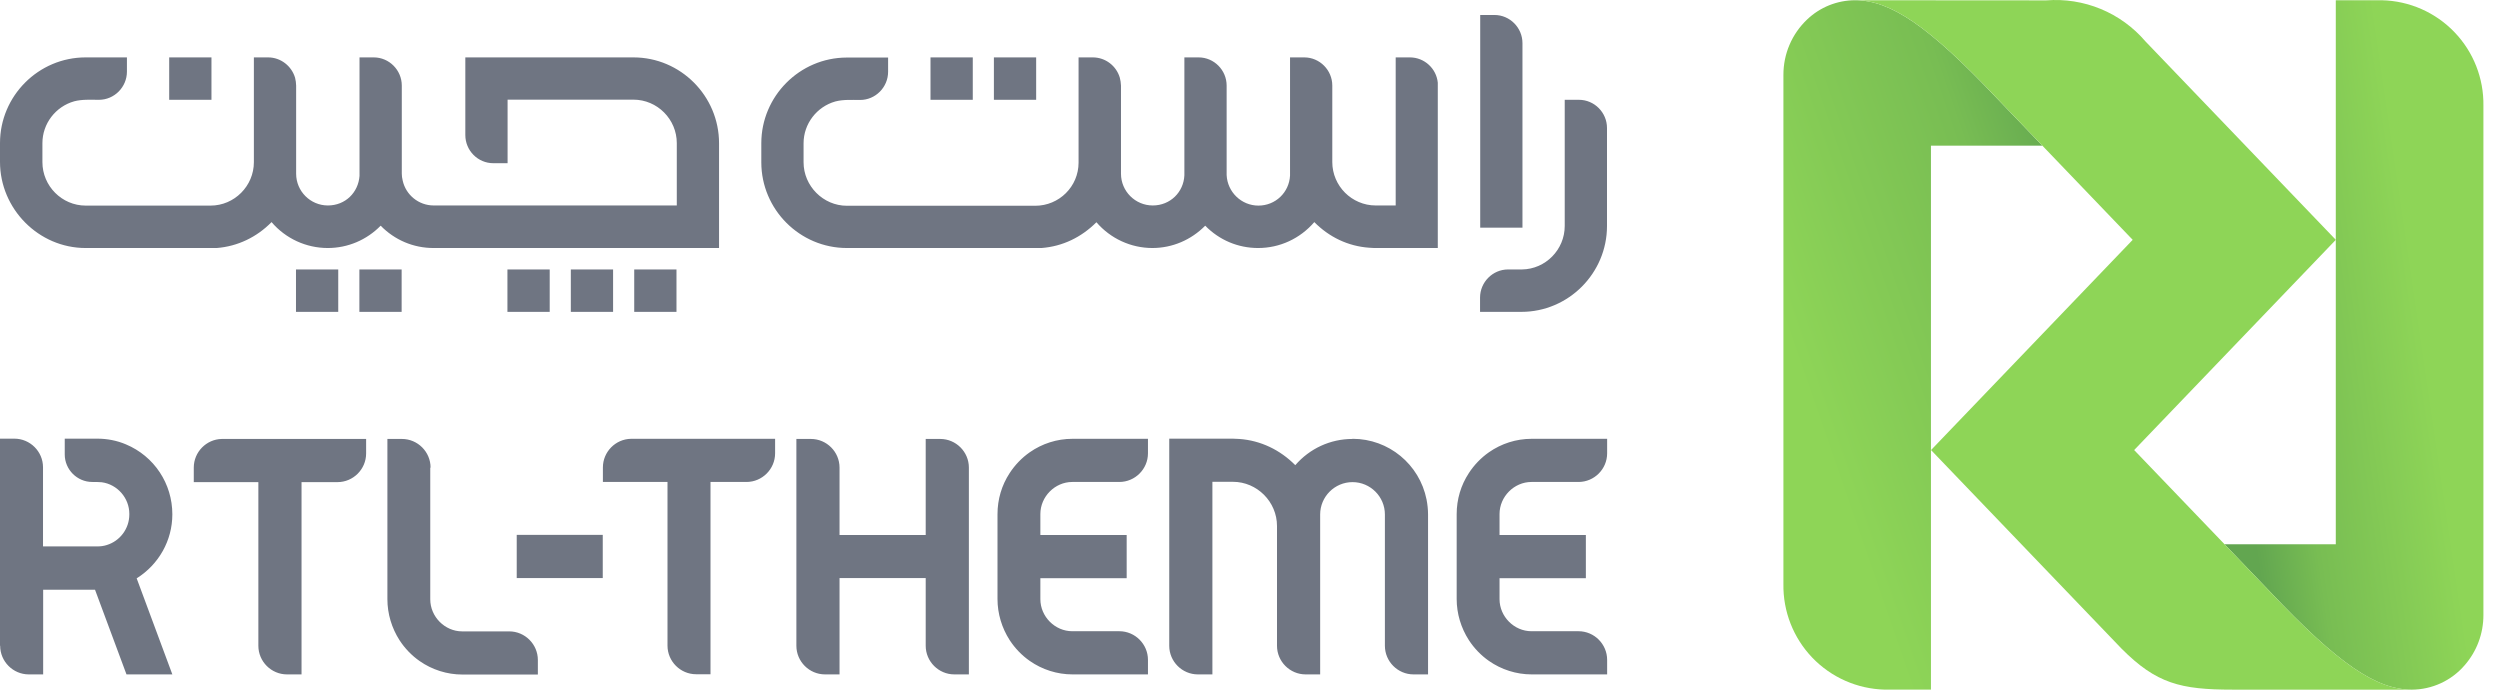 <svg width="145" height="40" viewBox="0 0 145 40" fill="none" xmlns="http://www.w3.org/2000/svg">
<path fill-rule="evenodd" clip-rule="evenodd" d="M118.46 8.452L115.809 5.688C111.854 1.504 109.65 0.014 107.59 0.014C106.55 0.017 105.552 0.421 104.802 1.141C104.37 1.553 104.025 2.05 103.791 2.6C103.557 3.149 103.437 3.741 103.438 4.339V33.868C103.411 35.459 104.013 36.995 105.113 38.144C106.214 39.292 107.724 39.958 109.314 39.998H111.995V8.937V8.447H118.453L118.46 8.452Z" fill="url(#paint0_linear_278_1955)"/>
<path fill-rule="evenodd" clip-rule="evenodd" d="M129.016 31.561L131.667 34.325C135.621 38.509 137.826 40 139.888 40C140.471 39.997 141.047 39.868 141.576 39.623C142.106 39.377 142.576 39.021 142.956 38.578C143.656 37.773 144.04 36.741 144.038 35.673V6.144C144.065 4.553 143.463 3.016 142.361 1.868C141.26 0.719 139.748 0.053 138.158 0.015H135.476V31.076V31.566H129.018L129.016 31.561Z" fill="url(#paint1_linear_278_1955)"/>
<path fill-rule="evenodd" clip-rule="evenodd" d="M124.433 2.398L135.477 13.91L123.781 26.103L128.551 31.074L131.668 34.325C135.622 38.508 137.827 39.999 139.889 39.999H129.485C126.477 39.999 125.071 39.652 123.045 37.616L112 26.103L123.696 13.91L118.928 8.939L115.811 5.689C111.855 1.505 109.652 0.014 107.59 0.014L118.679 0.022C119.757 -0.064 120.841 0.106 121.841 0.519C122.842 0.932 123.73 1.576 124.433 2.398H124.433Z" fill="url(#paint2_radial_278_1955)"/>
<path fill-rule="evenodd" clip-rule="evenodd" d="M85.852 13.203H88.303V2.503C88.303 1.608 87.573 0.869 86.678 0.869H85.852V13.203V13.203ZM53.969 3.329H56.421V5.789H53.969V3.329V3.329ZM57.646 3.329H60.097V5.789H57.646V3.329ZM66.842 14.385C65.591 14.385 64.409 13.838 63.592 12.89C62.722 13.76 61.636 14.29 60.41 14.385C56.647 14.385 52.883 14.385 49.119 14.385C46.39 14.385 44.156 12.152 44.156 9.414V8.31C44.156 5.58 46.381 3.346 49.102 3.338H51.51V4.163C51.51 5.059 50.779 5.798 49.884 5.798C49.415 5.798 48.911 5.763 48.45 5.885C47.372 6.189 46.607 7.18 46.607 8.31V9.414C46.607 10.787 47.746 11.934 49.119 11.934H60.045C61.427 11.934 62.557 10.822 62.557 9.431V3.329H63.383C64.122 3.329 64.748 3.824 64.948 4.502C64.991 4.659 65.008 4.798 65.017 4.963V10.074C65.017 11.091 65.843 11.917 66.86 11.917C67.877 11.917 68.65 11.143 68.694 10.17V3.329H69.52C70.415 3.329 71.145 4.068 71.145 4.963V10.152C71.189 11.134 71.997 11.925 72.988 11.925C73.979 11.925 74.77 11.161 74.822 10.187V3.329H75.647C76.543 3.329 77.273 4.068 77.273 4.963V9.405C77.273 10.091 77.56 10.726 78.012 11.178C78.464 11.63 79.098 11.917 79.785 11.917H80.95V3.329H81.775C82.619 3.329 83.314 3.981 83.392 4.798C83.392 4.859 83.392 4.92 83.392 4.963V14.385H79.907C79.75 14.385 79.585 14.385 79.411 14.368C78.186 14.281 77.09 13.751 76.23 12.882C75.404 13.838 74.231 14.385 72.97 14.385C71.806 14.385 70.719 13.925 69.902 13.09C69.085 13.916 67.999 14.385 66.834 14.385H66.842ZM17.167 15.628H19.618V18.088H17.167V15.628ZM20.844 15.628H23.295V18.088H20.844V15.628ZM29.431 15.628H31.883V18.088H29.431V15.628ZM33.108 15.628H35.559V18.088H33.108V15.628ZM36.785 15.628H39.236V18.088H36.785V15.628ZM9.813 3.329H12.265V5.789H9.813V3.329ZM19.01 14.385C17.758 14.385 16.567 13.838 15.75 12.882C14.898 13.751 13.786 14.29 12.569 14.385H4.963C2.243 14.385 0 12.117 0 9.387V8.301C0 5.563 2.234 3.329 4.963 3.329H7.362V4.155C7.362 5.05 6.632 5.789 5.737 5.789C5.267 5.789 4.763 5.754 4.303 5.876C3.225 6.18 2.46 7.171 2.46 8.301V9.405C2.46 10.787 3.59 11.925 4.972 11.925H12.212C13.595 11.925 14.725 10.787 14.725 9.405V3.329H15.55C16.289 3.329 16.915 3.833 17.115 4.511C17.158 4.676 17.167 4.798 17.176 4.963V10.074C17.176 11.091 18.001 11.917 19.018 11.917C20.035 11.917 20.783 11.161 20.852 10.204V3.329H21.678C22.573 3.329 23.304 4.068 23.304 4.963V10.074C23.304 10.196 23.321 10.335 23.356 10.474C23.538 11.3 24.277 11.917 25.155 11.917H39.254V8.301C39.254 6.919 38.124 5.78 36.742 5.78H29.44V9.466H28.614C27.719 9.466 26.989 8.736 26.989 7.832V3.329H36.742C39.471 3.329 41.705 5.563 41.705 8.31V14.385H25.146C23.982 14.385 22.895 13.925 22.078 13.09C21.27 13.916 20.174 14.385 19.01 14.385ZM88.277 15.628C89.642 15.611 90.754 14.481 90.754 13.108V5.789H91.58C92.475 5.789 93.206 6.528 93.206 7.423V13.108C93.206 15.846 90.972 18.088 88.242 18.088H85.843V17.262C85.843 16.367 86.573 15.628 87.469 15.628H88.269H88.277Z" fill="#6F7582"/>
<path fill-rule="evenodd" clip-rule="evenodd" d="M24.973 27.119C24.973 26.207 24.225 25.459 23.312 25.459H22.469V34.751C22.469 35.603 22.721 36.429 23.173 37.133C23.477 37.602 23.877 38.02 24.338 38.341C25.059 38.845 25.929 39.123 26.815 39.123H31.196V38.28C31.196 37.367 30.448 36.62 29.536 36.62H26.806C25.798 36.62 24.955 35.768 24.955 34.76V27.128L24.973 27.119ZM14.985 37.455C14.985 38.367 15.733 39.115 16.645 39.115H17.489V27.963H19.575C20.487 27.963 21.235 27.215 21.235 26.302V25.459H12.864C11.969 25.477 11.239 26.216 11.239 27.119V27.963H14.985V37.455V37.455ZM0.009 37.455C0.009 38.367 0.756 39.115 1.669 39.115H2.503V34.204H5.511L7.336 39.115H9.996L7.927 33.543C9.205 32.743 9.996 31.353 9.996 29.831C9.996 28.05 8.944 26.459 7.301 25.772C6.789 25.555 6.224 25.442 5.641 25.442H3.755V26.363C3.755 26.798 3.938 27.198 4.224 27.485C4.511 27.771 4.911 27.954 5.346 27.954C5.528 27.954 5.719 27.954 5.902 27.971C6.806 28.093 7.501 28.884 7.501 29.805V29.84C7.501 30.657 6.962 31.379 6.189 31.613C6.024 31.666 5.841 31.692 5.65 31.692H2.495V27.102C2.495 26.189 1.747 25.442 0.834 25.442H0V37.446L0.009 37.455ZM53.691 37.455C53.691 38.367 54.439 39.115 55.351 39.115H56.195V27.119C56.195 26.207 55.447 25.459 54.534 25.459H53.691V31.031H48.693V27.119C48.693 26.207 47.946 25.459 47.033 25.459H46.19V37.455C46.19 38.367 46.938 39.115 47.85 39.115H48.693V33.526H53.691V37.446V37.455ZM78.455 25.451C80.541 25.451 82.332 26.928 82.74 28.971C82.793 29.249 82.827 29.545 82.827 29.84V39.115H81.984C81.071 39.115 80.324 38.367 80.324 37.455V29.84C80.324 28.806 79.481 27.963 78.446 27.963C77.412 27.963 76.569 28.806 76.569 29.84V39.115H75.726C74.813 39.115 74.066 38.367 74.066 37.455V30.509C74.066 29.101 72.909 27.945 71.51 27.945H70.319V39.115H69.476C68.564 39.115 67.816 38.367 67.816 37.455V25.442H71.223C71.432 25.442 71.649 25.442 71.875 25.459C73.118 25.546 74.248 26.094 75.126 26.98C75.96 26.016 77.16 25.459 78.438 25.459L78.455 25.451ZM36.594 25.451C35.699 25.468 34.968 26.207 34.968 27.111V27.954H38.715V37.446C38.715 38.358 39.462 39.106 40.375 39.106H41.209V27.954H43.295C44.208 27.954 44.956 27.206 44.956 26.294V25.451H36.594ZM57.855 34.742C57.855 35.594 58.107 36.42 58.559 37.124C58.863 37.593 59.263 38.011 59.724 38.332C60.445 38.837 61.314 39.115 62.201 39.115H66.582V38.272C66.582 37.359 65.834 36.611 64.921 36.611H62.192C61.184 36.611 60.341 35.76 60.341 34.751V33.534H65.347V31.031H60.341V29.814C60.341 28.806 61.184 27.954 62.192 27.954H64.921C65.834 27.954 66.582 27.206 66.582 26.294V25.451H62.201C61.306 25.451 60.445 25.729 59.724 26.233C59.263 26.555 58.863 26.972 58.559 27.441C58.098 28.145 57.855 28.962 57.855 29.823V34.76V34.742ZM84.487 34.742C84.487 35.594 84.74 36.42 85.192 37.124C85.496 37.593 85.896 38.011 86.356 38.332C87.078 38.837 87.947 39.115 88.834 39.115H93.214V38.272C93.214 37.359 92.467 36.611 91.554 36.611H88.825C87.817 36.611 86.973 35.76 86.973 34.751V33.534H91.98V31.031H86.973V29.814C86.973 28.806 87.817 27.954 88.825 27.954H91.554C92.467 27.954 93.214 27.206 93.214 26.294V25.451H88.834C87.938 25.451 87.078 25.729 86.356 26.233C85.896 26.555 85.496 26.972 85.192 27.441C84.731 28.145 84.487 28.962 84.487 29.823V34.76V34.742ZM29.97 31.022V33.526H34.96V31.022H29.97Z" fill="#6F7582"/>
<defs>
<linearGradient id="paint0_linear_278_1955" x1="118.46" y1="3.012" x2="100.121" y2="9.353" gradientUnits="userSpaceOnUse">
<stop stop-color="#62A650"/>
<stop offset="0.31" stop-color="#78BD53"/>
<stop offset="1" stop-color="#8ED557"/>
</linearGradient>
<linearGradient id="paint1_linear_278_1955" x1="131.765" y1="38.081" x2="143.016" y2="36.432" gradientUnits="userSpaceOnUse">
<stop stop-color="#62A650"/>
<stop offset="0.31" stop-color="#78BD53"/>
<stop offset="1" stop-color="#8ED557"/>
</linearGradient>
<radialGradient id="paint2_radial_278_1955" cx="0" cy="0" r="1" gradientUnits="userSpaceOnUse" gradientTransform="translate(1101.85 142.531) rotate(-0.592) scale(67.981 79.643)">
<stop stop-color="#A9DF7F"/>
<stop offset="0.631" stop-color="#9BDA6B"/>
<stop offset="1" stop-color="#8ED557"/>
</radialGradient>
</defs>
</svg>
